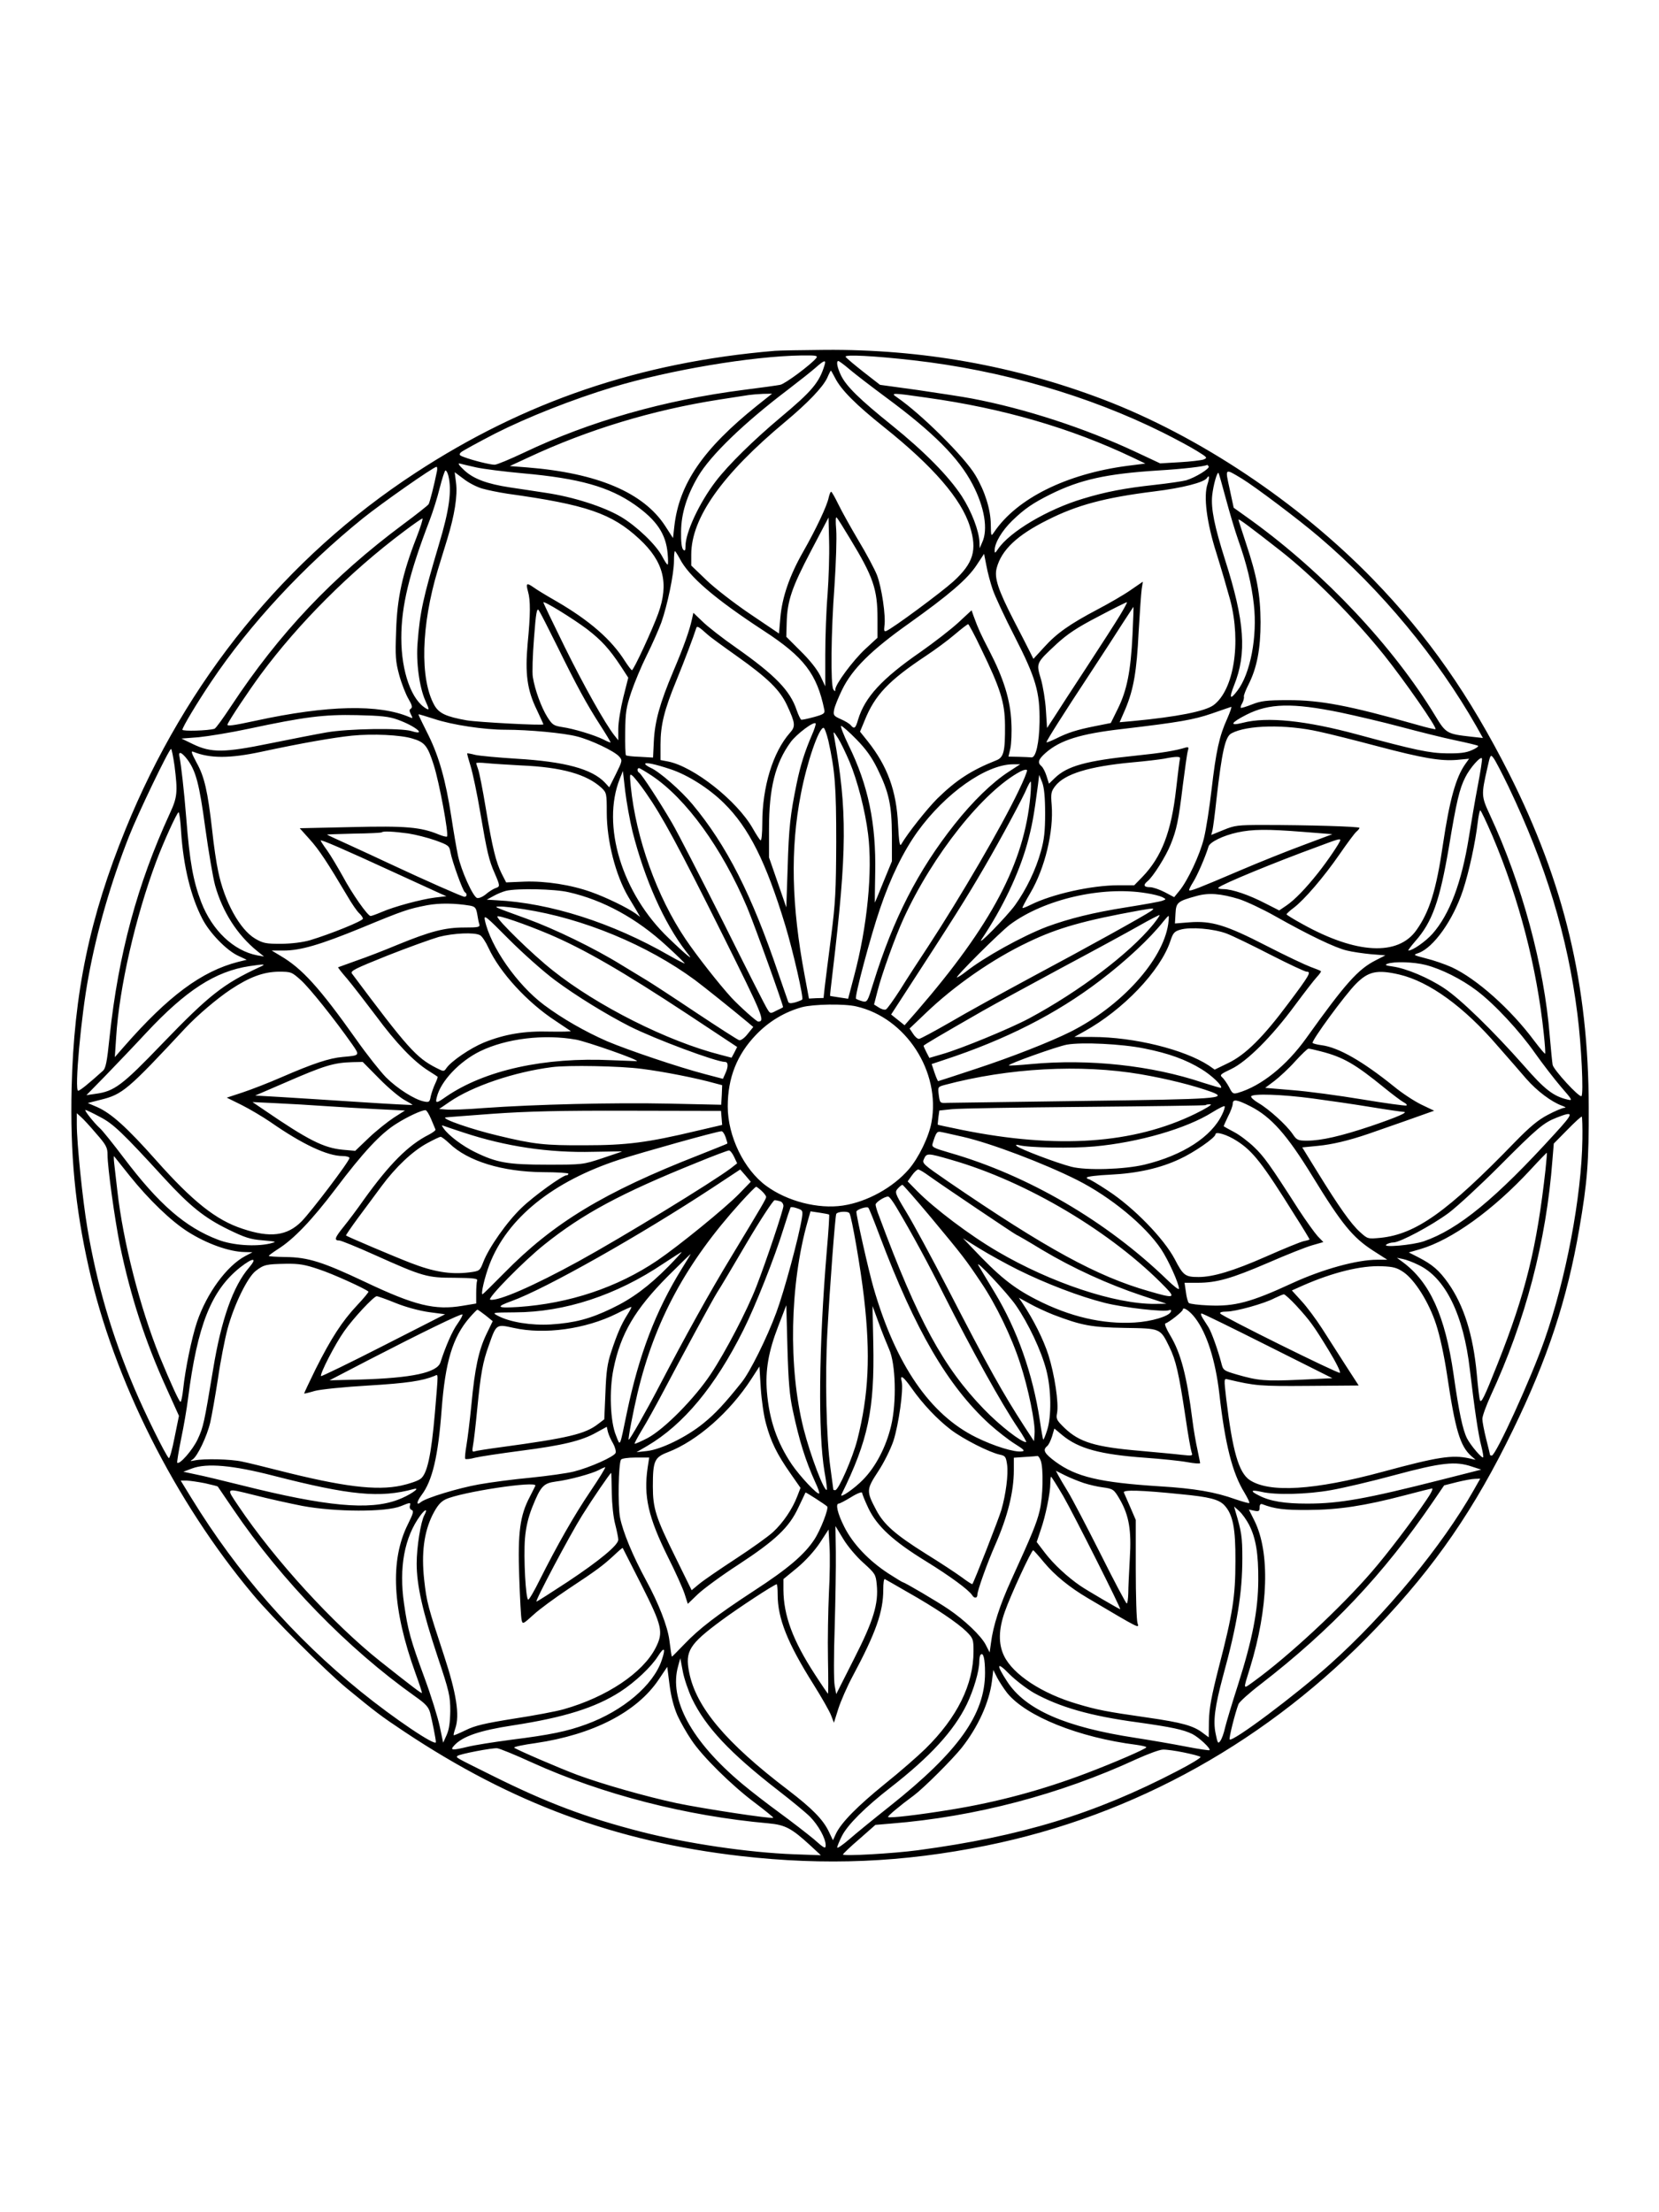 <?xml version="1.0" standalone="no"?>
<!DOCTYPE svg PUBLIC "-//W3C//DTD SVG 20010904//EN"
 "http://www.w3.org/TR/2001/REC-SVG-20010904/DTD/svg10.dtd">
<svg version="1.0" xmlns="http://www.w3.org/2000/svg"
 width="864pt" height="1152pt" viewBox="0 0 864 1152"
 preserveAspectRatio="xMidYMid meet">

<g transform="translate(0,1152) scale(0.1,-0.1)"
fill="#000000" stroke="none">
<path d="M4035 9693 c-701 -59 -1304 -264 -1872 -636 -675 -441 -1194 -1080
-1509 -1855 -187 -459 -269 -852 -281 -1347 -8 -343 18 -619 89 -935 131 -585
449 -1219 857 -1705 100 -120 374 -393 486 -486 156 -128 177 -144 300 -226
560 -373 1101 -573 1750 -648 445 -51 846 -34 1281 54 775 157 1476 549 2037
1139 301 315 508 616 707 1027 180 370 281 676 345 1047 42 243 50 349 49 633
-1 637 -128 1167 -414 1735 -208 411 -423 718 -710 1014 -391 402 -907 746
-1405 936 -462 176 -947 262 -1449 258 -122 -1 -239 -3 -261 -5z m215 -39
c-30 -35 -161 -133 -187 -138 -15 -3 -100 -15 -188 -26 -414 -53 -804 -164
-1144 -326 -74 -35 -143 -64 -155 -64 -24 0 -116 23 -160 40 -25 9 -27 13 -15
25 8 7 88 51 179 98 168 85 401 177 612 241 295 89 723 161 982 165 79 1 87
-1 76 -15z m505 -10 c460 -52 914 -184 1300 -376 66 -33 146 -76 178 -96 55
-34 57 -36 35 -45 -12 -4 -69 -11 -124 -14 l-102 -6 -128 60 c-263 123 -574
225 -854 278 -47 9 -173 28 -281 44 l-196 27 -86 67 c-47 37 -89 72 -93 79 -8
13 148 5 351 -18z m-461 -26 c-27 -89 -64 -134 -228 -271 -143 -120 -273 -248
-338 -333 -86 -112 -158 -267 -158 -338 0 -23 -3 -27 -12 -18 -8 8 -12 42 -11
95 1 93 30 186 88 285 65 111 239 279 470 454 55 42 118 92 140 111 47 42 59
46 49 15z m130 -21 c28 -24 114 -90 191 -147 245 -181 378 -314 450 -452 62
-118 82 -235 50 -303 l-13 -30 -1 31 c-2 59 -41 161 -92 240 -69 105 -193 231
-365 370 -168 135 -237 203 -264 259 -20 41 -26 75 -14 75 4 0 30 -19 58 -43z
m-75 -45 c32 -63 108 -139 257 -258 254 -203 401 -373 445 -515 39 -124 19
-191 -86 -287 -63 -57 -318 -246 -350 -258 -10 -4 -12 2 -9 26 8 51 -14 201
-39 266 -13 32 -56 113 -96 179 -39 66 -86 150 -104 187 -18 37 -35 67 -38 67
-4 1 -9 -13 -13 -29 -8 -43 -67 -167 -133 -283 -71 -124 -110 -238 -119 -344
l-7 -82 -151 102 c-83 56 -186 136 -228 177 l-78 75 0 57 c0 191 161 418 490
692 116 97 195 179 218 228 9 21 18 38 19 38 2 0 11 -17 22 -38z m-406 -144
c-282 -226 -406 -408 -431 -628 l-7 -62 -40 62 c-113 175 -354 277 -720 306
l-90 7 95 44 c312 146 649 248 995 302 72 11 141 22 155 24 14 2 47 5 73 6
l48 1 -78 -62z m884 41 c395 -55 750 -158 1071 -311 l67 -32 -95 -12 c-317
-42 -574 -170 -692 -344 -17 -25 -17 -24 -18 40 -1 77 -30 171 -80 255 -56 95
-283 320 -410 407 -34 23 -23 23 157 -3z m-2347 -363 c36 -8 146 -22 245 -31
292 -26 448 -70 582 -164 113 -80 161 -151 170 -253 3 -32 3 -58 0 -58 -4 0
-16 19 -28 42 -31 60 -132 157 -214 206 -91 54 -251 105 -395 126 -63 10 -146
22 -185 28 -118 18 -188 44 -236 88 -29 27 -37 39 -24 36 11 -3 49 -12 85 -20z
m3815 5 c6 -11 -68 -57 -117 -72 -18 -5 -92 -16 -165 -24 -155 -17 -255 -36
-373 -72 -184 -55 -382 -172 -443 -263 -15 -22 -17 -22 -17 -5 1 39 38 101 91
153 66 64 110 93 200 138 155 77 293 107 560 124 133 8 242 21 256 29 1 1 4
-3 8 -8z m-4019 -23 c-15 -75 -38 -165 -44 -174 -4 -6 -63 -53 -132 -104 -369
-275 -645 -566 -897 -948 -41 -62 -79 -115 -86 -117 -32 -10 -167 -14 -167 -5
0 13 76 140 150 250 202 301 483 603 790 851 97 78 365 266 383 268 4 1 5 -9
3 -21z m59 -25 c19 -76 5 -179 -49 -358 -82 -276 -99 -353 -111 -510 -9 -102
9 -234 40 -303 20 -44 21 -51 7 -43 -78 42 -132 192 -132 369 0 167 41 335
148 614 16 42 40 117 52 167 13 50 26 91 30 91 5 0 11 -12 15 -27z m4132 -15
c69 -42 299 -215 404 -305 322 -274 614 -627 819 -987 l33 -59 -64 7 c-123 14
-129 17 -184 108 -219 361 -575 740 -955 1016 l-95 68 -21 98 c-24 110 -27
108 63 54z m-3956 -52 c27 -8 86 -20 132 -27 410 -57 543 -102 687 -236 126
-117 155 -230 98 -388 -30 -83 -128 -295 -137 -295 -3 0 -19 21 -36 47 -71
113 -185 212 -359 313 -49 28 -102 60 -118 72 -36 25 -40 21 -28 -23 13 -45
13 -117 -2 -270 -14 -156 -3 -242 48 -346 18 -39 34 -73 34 -75 0 -7 -340 11
-400 21 -106 19 -144 36 -168 79 -76 136 -69 415 18 704 12 40 35 114 50 163
37 121 54 225 45 291 l-7 55 47 -35 c25 -20 68 -42 96 -50z m3873 -52 c19 -71
48 -169 65 -217 44 -124 69 -228 81 -335 19 -166 -18 -361 -86 -449 -38 -50
-44 -40 -17 28 67 167 56 332 -47 654 -55 174 -74 266 -67 335 6 55 26 125 33
117 2 -2 19 -62 38 -133z m-95 76 c-22 -63 -5 -200 46 -360 25 -80 57 -190 72
-245 58 -222 19 -468 -87 -547 -44 -32 -189 -61 -422 -83 l-67 -6 30 69 c43
103 59 196 69 402 6 102 13 202 16 223 l6 38 -64 -44 c-34 -24 -112 -69 -171
-100 -146 -77 -214 -125 -279 -197 l-56 -61 -19 38 c-10 21 -47 92 -81 158
-85 165 -105 227 -91 278 25 93 106 170 262 248 155 79 302 118 559 150 147
18 259 47 274 70 12 20 14 2 3 -31z m-1862 -285 c121 -199 143 -263 143 -417
l0 -99 -65 -60 c-64 -60 -155 -183 -155 -210 0 -11 -2 -11 -10 1 -15 23 -12
299 6 540 8 119 12 249 9 290 -4 46 -3 71 2 65 6 -5 37 -55 70 -110z m-2259 3
c-72 -185 -100 -313 -105 -483 -5 -133 -3 -159 16 -230 12 -44 34 -100 48
-124 19 -32 22 -45 13 -51 -9 -6 -9 -12 0 -30 11 -21 10 -22 -6 -15 -159 69
-429 63 -802 -18 -120 -26 -152 -30 -147 -19 8 22 112 177 173 260 196 265
464 534 746 745 49 37 92 67 96 67 4 0 -10 -46 -32 -102z m2142 -293 c-7 -82
-12 -224 -12 -314 l0 -165 -26 55 c-17 34 -55 82 -102 128 l-75 75 2 73 c3
115 27 184 126 373 l92 175 3 -125 c2 -69 -2 -192 -8 -275z m2360 226 c168
-132 378 -343 538 -542 104 -130 277 -378 268 -386 -2 -2 -46 8 -97 23 -357
101 -502 128 -669 128 -114 0 -143 -4 -189 -22 -30 -12 -57 -20 -59 -18 -2 3
1 14 8 25 6 12 10 27 8 34 -1 6 10 35 24 62 44 87 63 186 63 325 -1 145 -19
240 -76 411 -21 64 -39 119 -39 123 0 7 59 -37 220 -163z m-3131 -38 c48 -95
182 -210 439 -378 209 -136 277 -225 315 -411 4 -19 -3 -24 -54 -38 -33 -9
-62 -15 -66 -14 -4 2 -15 24 -24 50 -34 102 -112 182 -315 325 -72 50 -151
112 -176 137 l-47 45 -7 -32 c-13 -60 -42 -142 -98 -274 -70 -166 -96 -260
-101 -365 l-4 -83 -68 4 c-38 1 -70 5 -73 8 -3 2 -5 57 -4 121 1 103 5 128 32
209 17 50 53 136 80 190 27 54 61 131 76 171 32 91 66 254 66 321 0 28 2 51 5
51 2 0 13 -17 24 -37z m1631 -163 c12 -35 63 -145 114 -244 111 -217 132 -290
130 -446 -2 -108 -19 -186 -42 -184 -6 1 -36 2 -66 3 l-54 1 10 43 c5 23 8 85
5 137 -5 114 -40 227 -114 370 -46 89 -57 112 -83 183 l-10 29 -69 -64 c-38
-35 -127 -104 -197 -153 -201 -139 -290 -236 -325 -352 -13 -46 -20 -51 -38
-30 -6 8 -29 22 -52 32 -38 17 -40 21 -35 49 3 17 22 64 42 105 53 108 151
205 347 344 209 149 305 231 353 304 l39 59 12 -61 c6 -34 21 -90 33 -125z
m-2113 -206 c75 -58 116 -102 178 -196 l37 -57 -26 -103 c-14 -57 -26 -130
-26 -163 l0 -60 -20 25 c-49 62 -161 262 -261 465 -60 122 -109 224 -109 228
0 11 152 -83 227 -139z m2777 74 c-21 -35 -98 -155 -172 -268 -74 -113 -151
-231 -171 -263 l-38 -58 -6 93 c-3 51 -15 124 -26 162 -25 84 -26 82 81 182
58 53 107 86 219 144 79 42 146 75 148 74 2 -2 -14 -31 -35 -66z m-2932 -163
c101 -206 154 -303 225 -413 29 -45 53 -85 53 -88 0 -2 -17 4 -37 15 -49 24
-154 56 -216 65 -44 7 -51 12 -77 53 -30 48 -64 139 -75 207 -4 22 -1 113 6
202 10 134 15 160 25 146 7 -10 50 -94 96 -187z m2996 58 c-9 -187 -29 -288
-76 -383 l-37 -75 -80 -16 c-96 -19 -144 -34 -207 -66 -27 -13 -48 -21 -48
-18 0 8 91 152 225 355 67 102 145 222 174 268 29 45 54 82 54 82 1 0 -1 -66
-5 -147z m-789 -70 c101 -208 124 -280 125 -398 1 -138 -6 -170 -47 -185 -128
-51 -207 -102 -306 -199 -53 -53 -154 -180 -187 -237 -8 -14 -12 8 -17 101 -8
177 -55 305 -158 435 l-40 50 24 58 c53 132 124 207 318 336 47 31 115 81 150
111 35 30 67 54 71 55 3 0 34 -57 67 -127z m-1421 70 c7 -7 75 -57 150 -110
162 -115 225 -177 262 -258 42 -91 44 -108 14 -141 -89 -101 -144 -282 -144
-470 0 -54 -4 -93 -9 -90 -5 3 -23 31 -40 61 -82 145 -310 325 -444 350 l-37
7 0 81 c0 101 19 179 82 332 43 105 91 232 104 274 4 14 13 8 62 -36z m3292
-403 c80 -17 222 -50 315 -75 94 -25 221 -57 284 -70 62 -13 116 -26 119 -29
3 -3 -12 -14 -34 -23 -29 -13 -63 -17 -129 -16 -89 1 -162 16 -465 98 -269 73
-472 94 -598 61 -72 -18 -63 0 19 42 118 60 239 63 489 12z m-589 -33 c-41
-90 -58 -169 -81 -367 -11 -96 -29 -211 -40 -255 -21 -87 -85 -222 -128 -274
l-27 -33 -49 26 c-27 14 -62 26 -77 26 -32 0 -37 11 -13 31 29 23 96 130 120
190 32 78 42 127 64 309 11 85 22 166 26 179 6 20 4 22 -12 18 -52 -16 -123
-28 -259 -42 -257 -26 -357 -54 -421 -116 l-31 -30 -13 41 c-7 22 -19 45 -27
51 -21 18 -15 35 22 68 76 67 182 100 401 125 297 35 370 48 464 80 52 18 98
34 102 35 4 0 -6 -27 -21 -62z m-4319 -5 c92 -33 154 -85 71 -59 -56 17 -329
13 -443 -7 -52 -9 -184 -35 -293 -57 -239 -49 -307 -50 -402 -4 l-60 29 90 7
c50 5 167 24 260 44 291 62 392 75 565 71 125 -3 166 -7 212 -24z m190 4 c93
-31 260 -56 369 -56 123 0 305 -17 374 -35 72 -18 194 -76 219 -104 18 -20 18
-22 -16 -91 l-35 -70 -22 24 c-68 72 -209 110 -461 125 -96 6 -193 15 -215 20
-22 6 -41 9 -42 8 -1 -2 7 -32 18 -67 11 -36 34 -144 50 -240 36 -210 45 -249
76 -319 28 -65 28 -68 3 -76 -11 -4 -34 -18 -50 -32 -17 -14 -37 -22 -46 -19
-22 9 -82 142 -99 221 -8 39 -24 131 -35 205 -29 186 -63 308 -118 420 -58
117 -55 110 -49 110 2 0 38 -11 79 -24z m1967 -82 c-37 -86 -60 -157 -80 -254
-33 -161 -41 -228 -47 -440 l-7 -205 -45 130 -45 130 0 150 c0 210 32 340 113
451 31 42 124 112 130 96 1 -5 -7 -31 -19 -58z m231 -24 c50 -51 80 -93 109
-152 61 -124 75 -190 76 -348 l0 -135 -44 -107 c-24 -60 -44 -108 -45 -108 0
0 0 70 2 156 5 255 -36 454 -138 662 -27 56 -45 102 -39 102 5 0 41 -31 79
-70z m2410 40 c52 -11 187 -45 300 -75 242 -64 333 -79 418 -72 l63 6 -20 -28
c-49 -69 -82 -188 -116 -417 -35 -239 -70 -351 -138 -447 -96 -137 -314 -125
-594 31 -46 25 -83 48 -83 51 1 3 17 19 38 34 55 42 155 158 238 278 40 58 80
112 89 119 8 7 15 15 15 19 0 7 -269 15 -500 15 -134 0 -150 -2 -208 -26 l-64
-26 6 22 c3 12 13 85 21 162 29 253 46 328 78 345 81 44 283 48 457 9z m-2556
-47 c35 -158 41 -239 41 -528 -1 -253 -4 -316 -27 -495 -15 -113 -29 -230 -33
-261 l-6 -56 -38 -1 -38 -2 -22 118 c-69 365 -76 662 -20 948 31 162 93 344
118 344 5 0 16 -30 25 -67z m110 -109 c42 -100 82 -256 97 -378 24 -192 -4
-481 -73 -739 l-31 -118 -46 7 c-25 4 -47 7 -48 8 -1 0 5 55 13 121 76 638 77
845 8 1230 -5 29 -4 29 21 -10 14 -22 40 -77 59 -121z m-2276 120 c64 -19 79
-37 111 -138 29 -91 79 -361 69 -372 -3 -3 -22 2 -42 10 -94 39 -172 46 -454
39 l-271 -6 52 -58 c49 -54 94 -123 196 -295 23 -40 51 -80 61 -89 11 -10 20
-23 20 -29 0 -12 -169 -80 -275 -112 -38 -11 -94 -18 -150 -19 -80 0 -95 3
-136 27 -80 47 -161 194 -193 352 -9 40 -23 135 -31 212 -23 202 -40 279 -81
352 -27 51 -31 63 -17 57 87 -35 189 -35 353 0 214 46 376 74 472 84 109 11
255 4 316 -15z m-1239 -142 c17 -137 15 -163 -25 -249 -169 -368 -267 -731
-313 -1160 -14 -135 -20 -166 -36 -180 -72 -65 -119 -103 -128 -103 -20 0 15
389 54 595 44 240 117 491 211 730 45 115 208 455 219 455 3 0 11 -40 18 -88z
m66 34 c45 -60 63 -127 94 -357 17 -123 40 -258 51 -299 39 -139 116 -259 220
-343 l35 -28 -35 6 c-124 24 -235 130 -292 277 -42 111 -60 208 -78 438 -11
140 -27 278 -35 318 -8 32 10 27 40 -12z m6881 -142 c195 -408 308 -780 359
-1184 21 -163 33 -420 21 -428 -13 -7 -145 137 -150 163 -2 11 -9 79 -15 150
-29 365 -145 793 -311 1150 -46 99 -46 105 -14 246 15 68 17 72 31 53 9 -10
44 -78 79 -150z m-1711 144 c-2 -7 -11 -78 -20 -158 -25 -222 -75 -352 -176
-457 l-42 -43 -82 0 c-141 0 -346 -46 -458 -102 -22 -11 -40 -18 -42 -16 -2 2
17 37 41 78 76 129 122 320 111 458 -5 60 -3 70 18 98 49 64 176 103 402 124
68 6 142 15 165 19 65 13 88 13 83 -1z m1551 -141 c-14 -72 -34 -192 -46 -266
-38 -237 -100 -402 -190 -504 -36 -40 -103 -87 -125 -87 -4 0 12 21 35 48 89
100 128 210 176 492 39 236 55 303 85 362 24 49 82 114 87 98 2 -5 -8 -70 -22
-143z m-4981 107 c211 -9 341 -46 418 -117 26 -25 27 -30 27 -129 0 -146 46
-326 112 -438 12 -19 30 -51 42 -70 l20 -35 -24 18 c-44 31 -153 84 -229 111
-105 38 -239 59 -350 55 l-95 -4 -23 45 c-30 60 -48 132 -83 341 -16 97 -34
188 -40 203 -5 15 -10 30 -10 32 0 3 24 3 53 0 28 -3 111 -8 182 -12z m778
-20 c90 -30 200 -100 277 -176 130 -128 219 -305 320 -638 41 -136 96 -377 88
-385 -3 -3 -20 -10 -37 -15 -23 -6 -33 -5 -36 3 -3 7 -25 73 -51 147 -140 414
-270 668 -448 882 -60 72 -172 170 -218 190 -15 7 -28 16 -28 20 0 10 52 -1
133 -28z m1760 -13 c-85 -55 -188 -155 -282 -274 -190 -240 -319 -492 -422
-824 -31 -100 -32 -103 -58 -97 -14 4 -29 10 -33 13 -9 8 77 329 124 466 56
166 123 302 197 405 144 199 355 348 495 350 l39 0 -60 -39z m-1859 -20 c179
-119 366 -377 497 -686 41 -98 191 -516 187 -520 -2 -2 -17 -10 -35 -18 -30
-16 -32 -16 -46 7 -9 12 -112 216 -230 453 -119 236 -239 470 -268 519 -63
108 -157 252 -170 260 -11 6 -12 24 -1 24 4 0 34 -18 66 -39z m1911 -79 c-90
-189 -303 -553 -469 -807 -47 -71 -114 -174 -148 -229 -35 -54 -68 -101 -75
-103 -7 -3 -24 2 -37 11 l-24 15 18 70 c22 88 93 284 135 376 152 333 417 666
610 768 18 9 31 11 34 6 1 -6 -18 -54 -44 -107z m-2011 -212 c63 -248 164
-476 279 -625 27 -34 28 -37 7 -20 -14 11 -58 51 -98 90 -243 232 -351 587
-254 830 l16 40 12 -105 c7 -58 24 -152 38 -210z m70 201 c84 -120 168 -275
400 -740 209 -420 222 -450 185 -451 -9 0 -97 79 -140 125 -63 69 -179 216
-239 305 -149 221 -258 525 -285 795 -6 63 -6 68 9 55 9 -7 41 -47 70 -89z
m2079 -106 c0 -93 -5 -138 -22 -198 -26 -95 -76 -199 -135 -281 -43 -59 -206
-226 -173 -176 108 161 192 338 236 494 25 91 35 142 57 311 l6 50 16 -40 c10
-27 15 -78 15 -160z m-77 88 c-32 -347 -201 -668 -592 -1120 l-63 -72 -35 28
-35 28 48 74 c282 434 342 529 438 694 84 144 204 367 222 413 8 17 16 32 19
32 2 0 2 -35 -2 -77z m2407 -207 c139 -328 231 -685 267 -1030 6 -55 9 -101 7
-103 -2 -2 -27 28 -56 66 -124 167 -301 324 -430 384 -36 16 -96 37 -134 46
-68 18 -69 18 -40 28 79 28 181 172 232 327 32 97 65 251 77 354 4 34 10 62
13 62 4 0 32 -60 64 -134z m-6830 25 c12 -183 51 -341 111 -456 38 -74 126
-164 186 -192 l45 -21 -45 -11 c-190 -49 -363 -177 -594 -441 l-48 -55 7 105
c16 256 100 624 209 915 37 99 108 255 116 255 4 0 10 -44 13 -99z m5844 -3
l152 -12 -152 -57 c-84 -31 -231 -90 -327 -131 -220 -94 -261 -110 -267 -104
-2 2 7 21 21 43 21 33 63 129 80 185 7 23 76 57 150 73 78 17 155 18 343 3z
m-4662 -8 c39 -6 102 -22 142 -36 69 -25 73 -28 79 -62 9 -49 64 -201 75 -208
13 -8 11 -24 -2 -24 -11 0 -203 85 -389 172 -47 22 -139 65 -205 95 -66 30
-121 55 -122 57 -1 1 62 3 140 5 78 1 144 4 146 7 7 7 61 4 136 -6z m-70 -204
c116 -53 223 -102 240 -110 l30 -13 -60 -7 c-71 -9 -213 -47 -279 -76 -26 -11
-51 -20 -56 -20 -15 0 -97 117 -145 207 -27 48 -63 109 -81 134 -19 26 -34 49
-34 52 0 7 120 -45 385 -167z m4925 169 c0 -11 -68 -111 -115 -170 -65 -82
-122 -141 -166 -171 l-37 -25 -69 35 c-88 46 -177 76 -222 76 -20 0 -31 4 -25
8 20 19 295 132 514 212 109 41 120 44 120 35z m-4019 -271 c181 -41 356 -137
510 -279 54 -49 96 -91 95 -92 -1 -2 -38 17 -82 42 -296 170 -619 273 -899
287 l-50 3 35 19 c19 11 49 23 65 27 57 14 254 10 326 -7z m3008 -5 c35 -5 73
-15 85 -21 20 -11 20 -11 1 -18 -11 -5 -96 -20 -190 -35 -171 -27 -296 -58
-413 -101 -128 -49 -325 -158 -423 -235 -20 -16 -41 -29 -45 -29 -13 0 225
237 277 276 177 131 478 201 708 163z m484 -31 c37 -12 123 -52 190 -90 170
-96 313 -165 372 -178 28 -7 84 -15 125 -19 l75 -6 -49 -25 c-93 -47 -157
-118 -363 -406 -103 -144 -235 -250 -356 -285 -25 -7 -29 -4 -46 30 -11 20
-27 43 -36 51 -14 12 -8 17 47 43 82 39 213 170 332 332 49 66 100 132 114
147 14 15 24 29 21 31 -2 2 -26 12 -54 22 -27 10 -131 59 -230 110 -210 108
-285 131 -401 122 l-75 -6 3 52 c3 58 11 64 109 91 64 18 126 13 222 -16z
m-4006 -34 c27 -5 32 -11 38 -42 3 -21 8 -45 11 -54 5 -16 -3 -18 -78 -18
-101 0 -177 -20 -348 -90 -69 -29 -165 -66 -215 -83 -49 -18 -92 -33 -94 -34
-2 -1 19 -28 47 -60 27 -32 94 -119 150 -193 104 -141 196 -237 272 -285 25
-16 47 -30 49 -32 2 -1 -4 -18 -13 -37 -9 -19 -19 -49 -23 -66 -5 -29 -9 -31
-34 -26 -49 9 -141 68 -199 126 -30 31 -100 119 -154 196 -193 272 -283 371
-396 437 l-45 27 61 0 c89 0 191 30 406 118 222 92 245 99 342 118 65 12 144
11 223 -2z m283 -19 c306 -47 642 -186 890 -369 47 -35 193 -152 277 -222 l26
-22 -29 -36 c-16 -21 -36 -35 -44 -33 -8 2 -109 67 -225 144 -115 77 -230 152
-255 167 -25 15 -85 52 -135 82 -139 86 -347 187 -490 239 -182 66 -176 64
-140 64 17 1 73 -6 125 -14z m3265 -9 c-36 -25 -335 -191 -620 -343 -154 -83
-347 -189 -428 -237 -82 -47 -154 -86 -161 -86 -8 0 -22 12 -31 27 l-18 27 84
80 c149 143 348 282 534 370 153 74 293 113 580 165 75 13 82 13 60 -3z
m-3105 -360 c110 -82 270 -180 390 -241 131 -66 450 -185 496 -185 17 0 18
-25 1 -61 l-12 -27 -95 25 c-134 35 -398 124 -509 171 -116 51 -233 118 -328
189 -141 106 -279 304 -308 442 -6 30 6 20 126 -101 74 -74 181 -169 239 -212z
m-30 239 c181 -77 382 -193 722 -417 l257 -170 -14 -28 -15 -28 -57 15 c-276
70 -643 255 -875 440 -104 82 -288 262 -288 280 0 11 147 -40 270 -92z m3144
49 c-123 -150 -382 -346 -644 -487 -97 -52 -356 -159 -455 -187 l-65 -19 -15
29 c-8 16 -15 31 -15 34 0 4 78 50 310 183 58 33 240 132 405 221 165 88 347
187 405 220 58 33 107 58 109 57 2 -2 -14 -25 -35 -51z m80 4 c-28 -189 -246
-429 -509 -561 -104 -52 -307 -132 -493 -193 -106 -35 -194 -64 -196 -64 -2 0
-11 20 -19 44 l-15 45 66 22 c319 105 583 239 810 412 135 102 263 222 332
310 12 15 23 27 26 27 2 0 1 -19 -2 -42z m303 -49 c32 -12 135 -62 230 -111
94 -48 179 -88 188 -88 25 0 16 -17 -96 -166 -131 -176 -223 -267 -313 -310
l-70 -34 -30 21 c-128 84 -391 149 -607 149 l-94 0 50 28 c205 113 398 316
450 471 14 43 21 51 53 60 53 15 171 5 239 -20z m-3887 -9 c10 -5 30 -35 44
-66 59 -128 202 -284 349 -380 39 -26 75 -50 79 -53 4 -3 -45 -4 -108 -3 -132
4 -235 -13 -344 -57 -70 -29 -169 -96 -195 -133 -13 -19 -14 -19 -53 1 -104
53 -149 103 -439 491 -10 14 16 26 185 94 109 43 229 86 267 97 77 20 186 25
215 9z m4925 -155 c82 -21 187 -74 265 -133 93 -70 224 -211 305 -327 39 -55
99 -133 134 -174 60 -69 63 -74 35 -67 -74 17 -120 53 -228 177 -160 181 -330
347 -415 403 -83 55 -197 103 -268 113 -36 5 -43 8 -28 14 34 13 138 10 200
-6z m-6075 -12 c-187 -87 -261 -145 -504 -397 -210 -219 -251 -249 -348 -262
l-48 -7 98 100 c53 55 149 155 212 223 208 223 361 322 540 349 81 12 89 11
50 -6z m218 -68 c46 -42 174 -202 266 -333 41 -59 41 -58 -49 -66 -70 -6 -154
-34 -320 -106 -66 -29 -157 -64 -202 -79 l-82 -27 77 -38 c42 -21 111 -62 152
-90 165 -115 295 -176 375 -176 19 0 35 -5 35 -10 0 -17 -199 -279 -250 -331
-75 -75 -163 -86 -306 -38 -139 45 -261 143 -452 358 -151 170 -232 243 -306
276 l-49 21 67 17 c114 28 141 51 442 374 61 65 163 152 235 200 98 65 171 92
250 93 65 0 68 -1 117 -45z m5720 30 c156 -37 337 -168 512 -372 52 -59 119
-136 149 -171 56 -64 131 -120 186 -140 19 -7 23 -11 11 -11 -10 -1 -49 -17
-86 -37 -50 -26 -94 -63 -171 -142 -352 -363 -515 -479 -700 -498 -66 -6 -66
-6 -106 30 -47 42 -111 133 -222 313 l-79 128 81 8 c74 7 159 27 262 62 22 8
108 38 192 67 l152 54 -67 32 c-37 18 -101 60 -142 94 -164 132 -288 203 -376
215 -25 3 -46 9 -48 12 -7 11 170 252 225 307 65 66 111 76 227 49z m-2828
-166 c258 -59 440 -340 391 -604 -13 -74 -67 -185 -118 -244 -82 -95 -217
-170 -344 -189 -128 -19 -289 22 -399 103 -116 85 -200 259 -200 413 0 149 48
270 147 373 67 70 149 119 239 144 59 16 222 19 284 4z m-1459 -173 c57 -11
327 -105 316 -112 -1 0 -60 2 -132 5 -349 17 -661 -52 -862 -190 -51 -36 -57
-36 -48 -2 20 83 119 187 226 239 136 66 332 90 500 60z m2959 -46 c126 -25
217 -58 298 -108 54 -33 110 -87 101 -97 -2 -1 -44 11 -94 27 -267 90 -594
125 -894 97 -62 -6 -115 -9 -117 -7 -6 7 252 99 302 108 77 14 287 4 404 -20z
m919 -15 c117 -30 179 -66 331 -190 42 -34 87 -68 100 -75 14 -7 20 -15 14
-17 -7 -2 -110 12 -230 32 -121 20 -283 42 -362 48 l-143 12 48 36 c26 20 75
65 108 102 33 36 64 66 69 66 4 1 34 -6 65 -14z m-4902 -144 c48 -49 108 -98
131 -110 24 -13 42 -24 40 -25 -1 -1 -124 5 -273 15 -148 10 -332 21 -408 26
l-138 8 153 66 c209 91 255 105 355 108 l52 1 88 -89z m1365 53 c112 -14 285
-48 381 -75 l38 -10 -2 -51 -3 -51 -275 6 c-287 6 -695 -4 -961 -23 -85 -7
-173 -10 -194 -8 l-39 3 54 37 c119 82 338 156 534 181 81 11 355 6 467 -9z
m2598 -28 c139 -24 275 -58 369 -92 90 -34 33 -38 -664 -47 -368 -5 -688 -10
-710 -10 -40 -2 -40 -2 -46 41 -5 42 -5 42 30 52 334 89 708 109 1021 56z
m895 -126 c83 -11 220 -31 305 -45 85 -14 162 -25 170 -25 27 -1 -32 -27 -170
-74 -155 -52 -259 -76 -333 -76 -48 0 -54 3 -76 36 -32 46 -122 128 -177 160
-24 14 -41 30 -38 35 9 15 161 10 319 -11z m-323 -41 c108 -55 190 -147 323
-364 153 -250 210 -319 315 -387 l75 -48 -52 0 c-106 0 -284 -49 -443 -122
-216 -100 -300 -122 -435 -116 -52 2 -99 8 -104 13 -5 6 -12 31 -15 58 l-7 47
68 0 c100 0 176 22 367 104 94 41 197 82 229 91 l59 17 -30 31 c-16 18 -60 79
-98 137 -151 236 -181 277 -232 326 -29 28 -76 64 -105 79 -29 15 -53 29 -54
30 -1 0 9 23 22 50 14 26 25 57 25 67 0 26 21 23 92 -13z m-4817 1 c72 -5 194
-12 272 -16 l142 -7 -58 -37 c-32 -21 -91 -68 -130 -105 l-71 -68 -67 6 c-98
10 -177 49 -412 210 l-56 38 125 -6 c69 -3 184 -10 255 -15z m4530 -40 c-322
-157 -719 -184 -1215 -84 -68 14 -125 26 -126 27 -1 1 1 18 3 38 l5 36 66 7
c37 4 348 9 692 12 343 3 626 7 629 9 2 3 14 5 25 4 12 0 -24 -22 -79 -49z
m140 -3 c-55 -117 -206 -214 -405 -262 -105 -25 -302 -31 -380 -11 -75 19
-270 93 -285 108 -7 7 -3 8 10 5 49 -14 279 -18 395 -7 230 21 479 93 614 178
34 21 62 35 64 31 2 -5 -4 -24 -13 -42z m-5845 -13 c70 -36 118 -82 335 -319
133 -145 210 -207 333 -267 86 -42 115 -52 180 -57 75 -7 76 -7 37 -17 -76
-17 -194 -9 -269 20 -171 65 -308 184 -491 426 -56 74 -112 144 -125 155 -29
26 -84 95 -75 95 4 0 38 -16 75 -36z m1725 -11 c11 -26 21 -51 23 -55 2 -4
-14 -16 -35 -27 -107 -54 -205 -153 -338 -338 -32 -46 -80 -110 -106 -142 -47
-58 -50 -71 -21 -71 8 0 90 -33 181 -74 254 -114 275 -120 419 -120 97 -1 121
-4 117 -14 -3 -8 -5 -38 -5 -67 l0 -53 -72 -12 c-143 -24 -247 1 -508 125
-220 104 -297 128 -412 129 -49 1 -88 3 -88 6 0 3 21 18 47 35 83 52 178 152
300 313 144 191 235 289 317 340 58 37 130 70 151 71 6 1 19 -20 30 -46z
m1513 6 l3 -37 -133 -31 c-256 -61 -364 -75 -583 -75 -207 -1 -264 5 -450 50
-136 32 -298 88 -275 95 3 1 113 9 245 19 184 13 351 17 715 16 l475 -1 3 -36z
m-3257 -82 c52 -59 59 -73 59 -110 0 -67 38 -340 65 -473 55 -264 130 -497
242 -743 l65 -144 -23 -113 c-12 -63 -26 -111 -30 -107 -19 20 -124 233 -179
363 -117 275 -196 544 -245 835 -25 147 -55 442 -55 540 l0 58 21 -19 c12 -10
48 -49 80 -87z m7598 1 c-309 -340 -504 -500 -684 -562 -59 -20 -219 -34 -195
-17 8 6 25 11 37 11 34 0 199 88 288 154 44 33 161 141 260 240 201 202 233
229 302 256 92 36 91 26 -8 -82z m142 -30 c-4 -298 -86 -731 -198 -1048 -70
-200 -253 -600 -274 -600 -5 0 -9 2 -9 4 0 2 -9 39 -20 82 -11 44 -20 91 -20
105 0 15 20 69 43 120 181 390 290 804 322 1229 l7 85 71 72 c39 40 73 71 75
68 2 -2 4 -55 3 -117z m-5826 34 c218 -72 442 -106 674 -100 83 1 151 3 151 2
0 -1 -46 -16 -102 -35 -102 -34 -105 -34 -288 -34 -205 0 -263 10 -377 66 -64
31 -137 86 -162 122 -12 17 -12 19 0 14 8 -3 55 -19 104 -35z m1364 -24 c6
-17 10 -32 9 -33 -2 -2 -68 -28 -148 -60 -494 -193 -758 -353 -1014 -614 -60
-61 -111 -111 -113 -111 -10 0 11 89 36 155 93 242 330 433 676 546 121 39
506 147 532 148 6 1 16 -13 22 -31z m1236 2 c145 -33 422 -138 595 -225 174
-88 353 -235 437 -360 38 -57 93 -179 93 -206 0 -8 -28 14 -62 47 -314 304
-725 544 -1132 661 -86 25 -95 30 -89 48 18 59 23 65 45 60 13 -2 63 -14 113
-25z m1426 -21 c84 -53 135 -119 302 -387 43 -67 77 -124 77 -126 0 -2 -13 -6
-29 -9 -16 -3 -106 -40 -201 -82 -166 -73 -272 -105 -348 -105 -70 0 -80 8
-124 93 -57 108 -214 269 -347 356 -51 34 -97 61 -102 61 -5 0 -9 4 -9 8 0 5
55 12 123 15 142 7 260 34 360 81 75 34 187 112 187 129 0 17 62 -2 111 -34z
m-4101 -13 c96 -93 276 -148 487 -150 73 0 133 -4 133 -8 0 -5 -4 -8 -9 -8
-21 0 -172 -109 -234 -169 -76 -72 -172 -209 -200 -283 -18 -46 -19 -47 -74
-54 -97 -12 -185 3 -306 50 -88 34 -318 132 -335 142 -2 1 26 42 62 91 36 48
91 123 123 166 74 100 162 183 238 224 33 18 64 33 70 33 5 0 25 -15 45 -34z
m1483 -70 l16 -34 -32 -25 c-95 -72 -568 -361 -792 -484 -235 -129 -420 -210
-462 -201 -19 4 174 201 282 287 200 160 398 267 795 427 85 35 160 63 166 63
6 1 18 -14 27 -33z m4226 -66 c-45 -405 -103 -643 -250 -1013 -70 -177 -86
-208 -92 -187 -3 8 -10 69 -16 135 -19 204 -67 356 -148 472 -48 68 -83 98
-157 136 l-49 25 59 17 c164 48 380 203 575 414 46 50 84 89 85 88 1 -1 -2
-40 -7 -87z m-3094 50 c394 -113 838 -378 1115 -664 54 -56 44 -58 -86 -20
-271 77 -537 223 -1046 571 -132 91 -137 95 -126 118 14 31 19 31 143 -5z
m-4278 -85 c99 -123 213 -233 301 -289 99 -63 217 -105 297 -106 l40 -1 -38
-20 c-96 -51 -200 -193 -251 -343 -28 -84 -61 -245 -72 -349 -4 -37 -10 -67
-14 -67 -7 0 -51 97 -108 235 -103 256 -191 598 -221 865 -6 52 -13 115 -16
139 -3 25 -3 43 -1 40 2 -2 39 -49 83 -104z m3171 -93 c-76 -77 -312 -269
-425 -346 -209 -141 -459 -224 -723 -242 -113 -7 -121 0 -35 31 177 64 672
344 1049 592 l141 93 28 -32 27 -32 -62 -64z m991 94 c56 -41 450 -306 454
-306 2 0 63 -35 135 -79 159 -95 343 -179 517 -237 l130 -43 -61 -1 c-208 -1
-541 110 -819 273 -147 86 -329 224 -419 315 l-49 50 22 31 c12 17 27 31 33
31 6 0 31 -15 57 -34z m7 -213 c169 -203 184 -223 263 -341 78 -115 160 -285
204 -422 42 -127 80 -313 75 -366 l-3 -39 -49 75 c-114 176 -186 304 -403 725
-83 160 -178 336 -213 393 -60 99 -61 104 -44 123 9 10 20 19 24 19 3 0 69
-75 146 -167z m-879 135 c13 -12 23 -26 23 -31 0 -10 -19 -42 -182 -312 -113
-186 -237 -410 -373 -670 -69 -133 -157 -287 -161 -282 -4 4 24 149 46 242 90
378 254 680 537 993 41 45 77 82 81 82 3 0 16 -10 29 -22z m702 -86 c82 -138
166 -293 249 -459 139 -276 299 -565 384 -690 27 -40 46 -73 42 -73 -26 0
-137 86 -220 172 -211 218 -344 461 -545 1003 -11 27 -19 55 -19 62 0 12 46
42 65 42 6 1 25 -25 44 -57z m-605 32 c9 -3 16 -14 16 -24 0 -20 -90 -289
-141 -420 -47 -122 -160 -339 -237 -455 -85 -128 -242 -287 -330 -334 -35 -18
-65 -31 -67 -29 -2 1 16 35 39 73 24 39 71 124 106 190 100 190 261 487 285
525 13 19 82 135 154 258 72 122 138 222 145 222 8 0 21 -3 30 -6z m112 -88
c-16 -99 -92 -381 -133 -491 -48 -130 -137 -310 -181 -364 -87 -109 -137 -163
-199 -213 -87 -71 -220 -136 -293 -144 l-55 -6 55 32 c189 111 354 309 501
603 61 121 164 380 209 527 18 58 35 108 37 112 2 4 17 2 34 -4 30 -10 31 -13
25 -52z m407 -96 c183 -485 352 -776 569 -975 40 -36 100 -83 132 -103 48 -30
56 -38 38 -40 -38 -6 -145 27 -238 73 -240 118 -419 378 -535 780 -25 87 -89
370 -89 395 0 11 53 29 62 21 4 -3 31 -71 61 -151z m-265 115 c2 -2 -3 -86
-12 -187 -42 -500 -46 -952 -12 -1152 9 -49 14 -92 12 -94 -13 -12 -86 180
-121 318 -80 317 -72 751 21 1079 l15 53 47 -7 c26 -4 48 -8 50 -10z m106 7
c12 -21 58 -284 76 -442 34 -296 24 -504 -35 -737 -25 -97 -98 -263 -115 -263
-6 0 -10 1 -10 3 0 1 -7 52 -15 112 -22 157 -29 477 -16 710 13 239 40 595 46
613 5 13 61 17 69 4z m877 -294 c145 -72 322 -140 454 -173 101 -25 305 -48
333 -38 9 4 13 1 10 -7 -8 -24 -101 -52 -189 -57 -165 -10 -338 30 -513 120
-121 62 -194 121 -336 272 l-45 47 85 -53 c47 -29 137 -79 201 -111z m-1821
16 c-102 -103 -188 -167 -295 -218 -112 -54 -193 -75 -316 -83 -103 -6 -214
12 -276 45 -32 17 -31 17 90 18 259 1 527 89 772 254 50 33 92 60 95 60 2 0
-29 -34 -70 -76z m70 -12 c-136 -220 -222 -447 -285 -747 -39 -189 -34 -178
-57 -120 -30 72 -36 235 -13 346 37 184 112 311 285 485 63 63 116 114 117
114 1 0 -20 -35 -47 -78z m3837 21 c140 -66 235 -258 268 -546 24 -202 44
-340 60 -399 7 -29 12 -55 9 -57 -6 -7 -65 62 -84 99 -22 44 -42 136 -70 334
-44 304 -123 479 -265 584 l-30 22 30 -6 c17 -3 54 -17 82 -31z m-6090 -14
c-83 -96 -145 -272 -187 -529 -47 -283 -51 -302 -81 -366 -26 -55 -94 -133
-106 -121 -2 3 7 58 20 123 14 66 30 160 36 209 49 384 121 566 273 686 67 52
90 51 45 -2z m364 -9 c71 -23 240 -100 258 -116 2 -2 -24 -34 -59 -71 -79 -84
-136 -173 -216 -332 -34 -69 -61 -127 -60 -128 0 -1 26 5 56 14 30 8 156 21
280 28 199 12 280 24 343 50 21 9 20 26 2 -192 -19 -220 -40 -319 -75 -344
-14 -11 -59 -26 -100 -35 -130 -28 -305 -6 -640 79 -74 19 -160 40 -190 46
-59 13 -199 16 -246 6 -24 -5 -26 -4 -11 5 25 16 75 120 92 193 8 35 26 137
40 227 13 91 36 208 50 260 34 126 104 269 147 302 43 33 55 35 157 37 68 1
99 -4 172 -29z m3630 -188 c65 -94 132 -236 158 -336 26 -100 28 -242 4 -315
-9 -28 -18 -50 -20 -47 -2 2 -10 47 -18 102 -37 241 -117 468 -234 662 -42 70
-81 134 -85 142 -24 42 152 -145 195 -208z m2019 173 c59 -41 132 -157 169
-271 19 -57 42 -162 57 -262 43 -289 68 -373 127 -425 l22 -19 -35 8 c-87 19
-164 7 -448 -70 -358 -97 -592 -111 -694 -43 -57 39 -89 150 -122 424 -12 104
-12 105 8 100 145 -34 166 -36 422 -34 l260 2 -68 105 c-37 58 -92 144 -123
192 -31 48 -79 113 -107 143 l-50 55 58 26 c155 68 304 105 411 100 60 -2 79
-8 113 -31z m-559 -174 c72 -79 89 -102 169 -233 38 -62 64 -115 58 -117 -12
-4 -614 294 -623 309 -4 6 9 10 33 10 47 0 198 42 250 70 21 10 42 19 48 20 6
0 35 -27 65 -59z m-4689 13 c52 -21 123 -40 173 -47 l83 -11 -320 -163 c-176
-90 -323 -161 -326 -159 -8 9 73 167 120 233 48 69 155 183 170 183 6 0 51
-16 100 -36z m3423 -60 c149 -57 200 -66 373 -69 187 -3 184 -1 232 -99 34
-70 49 -134 84 -366 13 -91 28 -173 32 -184 7 -17 3 -18 -52 -12 -32 4 -131
13 -219 21 -232 20 -314 45 -391 119 -41 40 -45 47 -39 77 10 52 -13 202 -45
303 -26 81 -77 183 -135 270 l-19 28 55 -30 c30 -17 86 -43 124 -58z m-2219
-2 c-31 -50 -52 -98 -83 -192 -20 -60 -26 -103 -30 -213 l-6 -138 -33 -25
c-67 -52 -158 -73 -504 -120 -68 -9 -131 -19 -139 -22 -11 -4 -13 2 -8 29 4
19 14 104 22 189 19 192 29 246 61 335 39 111 38 110 129 90 161 -36 375 -6
536 74 41 21 75 36 77 35 2 -1 -8 -20 -22 -42z m863 -497 c34 -160 66 -261
117 -374 14 -29 23 -56 20 -58 -8 -9 -101 90 -143 152 -77 115 -117 232 -129
378 -9 111 8 209 59 341 l42 109 6 -224 c5 -174 11 -247 28 -324z m501 320
c35 -76 40 -277 11 -399 -26 -110 -80 -214 -146 -281 -44 -46 -124 -101 -113
-78 139 282 173 443 166 787 l-4 195 32 -87 c17 -48 42 -109 54 -137z m1594
162 c61 -79 106 -221 126 -393 30 -265 68 -415 131 -517 16 -27 28 -51 25 -54
-2 -2 -35 7 -73 20 -103 37 -211 56 -393 67 -313 20 -435 49 -543 128 -58 43
-68 61 -44 81 8 6 19 29 26 51 l12 41 42 -35 c85 -70 197 -100 429 -117 84 -6
183 -16 221 -23 37 -7 67 -9 67 -5 0 4 -7 36 -14 71 -8 35 -20 104 -26 153
-29 229 -60 348 -115 440 -20 33 -32 61 -26 63 21 7 91 63 91 72 0 18 37 -7
64 -43z m-3695 13 l37 -30 -33 -68 c-40 -84 -60 -175 -78 -367 -8 -82 -20
-178 -26 -213 -6 -35 -9 -66 -6 -69 4 -3 26 -1 51 6 24 6 131 22 237 36 218
28 319 52 396 96 l53 29 6 -27 c4 -15 16 -42 27 -60 10 -18 16 -40 13 -49 -8
-20 -134 -76 -217 -97 -36 -9 -137 -23 -225 -32 -87 -8 -209 -24 -270 -35
-107 -19 -275 -70 -302 -92 -25 -21 -23 1 3 36 57 75 87 203 105 446 19 248
57 376 145 478 20 23 39 42 41 42 3 0 22 -14 43 -30z m-146 -43 c-27 -37 -62
-117 -89 -201 -17 -54 -148 -82 -419 -90 l-159 -4 204 106 c273 141 482 243
488 237 3 -3 -8 -24 -25 -48z m4221 -116 l335 -168 -169 -8 c-182 -8 -217 -5
-328 27 -71 21 -72 22 -82 62 -16 62 -50 158 -66 184 -8 12 -21 33 -30 47 -9
14 -12 25 -6 25 6 0 161 -76 346 -169z m-2614 -407 c25 -92 56 -156 126 -256
l53 -76 -17 -44 c-25 -66 -74 -138 -126 -186 -26 -24 -113 -86 -194 -139 -81
-53 -166 -111 -189 -130 l-41 -34 -85 173 c-102 206 -117 254 -117 367 0 134
8 152 79 179 152 59 321 207 434 381 l42 65 7 -113 c4 -62 16 -146 28 -187z
m757 188 c59 -84 135 -164 206 -218 65 -49 199 -117 254 -129 28 -6 32 -10 38
-53 7 -50 -7 -156 -30 -235 -13 -45 -143 -377 -151 -386 -2 -2 -27 14 -56 36
-29 21 -112 76 -185 121 -161 101 -220 153 -260 229 -52 98 -51 107 10 200 31
47 65 116 80 160 27 84 53 267 43 308 -10 40 7 29 51 -33z m673 -378 c15 -40
12 -191 -6 -263 -16 -65 -39 -121 -148 -360 -58 -127 -94 -237 -105 -326 l-7
-50 -21 41 c-25 47 -109 127 -193 184 -57 39 -229 140 -237 140 -3 0 -37 21
-76 46 -103 67 -186 155 -230 243 -35 69 -47 121 -29 121 5 0 34 15 65 34 32
20 57 29 57 22 0 -6 15 -43 33 -81 45 -93 128 -170 299 -275 128 -79 224 -150
241 -177 11 -18 27 -16 27 2 0 22 52 167 93 260 65 148 97 277 97 389 l0 65
58 4 c31 2 60 4 65 5 4 1 12 -10 17 -24z m-2047 -36 c-22 -150 3 -259 106
-467 38 -75 76 -160 86 -190 l17 -53 52 50 c28 27 123 97 211 154 194 127 265
194 313 298 20 41 36 76 37 78 2 2 103 -63 113 -73 9 -9 -34 -122 -67 -172
-51 -78 -137 -152 -316 -268 -191 -125 -284 -196 -362 -278 -35 -36 -63 -65
-64 -64 -2 5 -7 37 -13 86 -9 71 -56 192 -121 311 -70 129 -121 252 -136 328
-12 64 -8 279 5 301 4 6 36 11 77 11 l70 0 -8 -52z m4292 5 l49 -16 -209 -53
c-390 -99 -528 -124 -697 -124 -118 0 -193 12 -251 42 -49 24 -43 32 14 19 72
-17 237 -13 360 9 63 11 213 46 334 79 242 65 315 73 400 44z m-6240 -48 c398
-102 554 -117 730 -69 43 11 -25 -35 -83 -56 -148 -56 -373 -35 -812 75 -96
24 -204 50 -240 57 l-65 14 45 17 c77 29 212 17 425 -38z m1651 -79 c-86 -127
-174 -282 -265 -463 -28 -57 -55 -103 -60 -103 -13 0 -25 219 -17 319 5 59 17
109 37 160 45 113 59 127 124 136 68 8 188 41 224 60 14 8 29 14 33 15 4 0
-30 -56 -76 -124z m2569 41 c28 -9 71 -19 96 -22 57 -8 60 -10 92 -65 47 -83
60 -159 51 -305 -4 -71 -8 -154 -8 -182 -1 -29 -4 -53 -8 -53 -4 0 -66 117
-138 261 -72 143 -148 288 -169 322 -21 34 -43 72 -50 85 l-12 23 48 -24 c26
-13 71 -31 98 -40z m-2459 -50 c1 -59 8 -128 18 -165 9 -35 16 -71 16 -80 0
-28 -98 -109 -262 -218 -87 -57 -160 -104 -164 -104 -10 0 174 347 238 449 55
88 146 221 151 221 1 0 2 -46 3 -103z m2352 -19 c53 -92 303 -588 296 -588 -5
0 -178 101 -208 122 -67 46 -138 112 -182 169 l-45 59 21 63 c25 71 50 193 50
243 0 19 2 34 4 34 2 0 31 -46 64 -102z m2137 32 c-165 -291 -460 -649 -750
-908 -180 -161 -506 -405 -521 -390 -5 5 28 137 46 184 5 12 57 59 116 104
368 285 637 569 897 950 l58 85 67 17 c37 9 79 17 94 17 l27 1 -34 -60z
m-6607 36 c35 -8 64 -15 66 -17 1 -2 38 -56 81 -119 253 -373 595 -724 947
-974 54 -38 70 -55 78 -85 11 -42 30 -138 30 -153 0 -24 -218 123 -391 263
-350 284 -642 617 -881 1006 l-57 93 32 0 c18 -1 60 -7 95 -14z m1720 -13 c-2
-5 -15 -30 -29 -58 -51 -97 -63 -185 -55 -415 4 -113 9 -215 13 -228 5 -21 8
-19 61 29 30 28 112 88 181 134 153 101 180 122 238 175 24 23 45 41 46 39 1
-2 44 -87 96 -189 110 -218 117 -249 76 -330 -66 -131 -256 -258 -480 -321
-38 -11 -155 -33 -260 -49 -150 -24 -202 -36 -250 -60 -33 -16 -61 -28 -62
-26 -2 2 2 17 8 35 24 69 6 183 -59 381 -84 255 -90 277 -103 394 -15 138 -1
246 43 336 25 49 42 69 68 82 79 38 481 99 468 71z m-1213 -105 c172 -32 435
-33 513 -1 49 20 52 20 47 3 -3 -10 0 -20 9 -23 12 -5 8 -19 -20 -75 -94 -189
-81 -441 40 -776 20 -55 35 -100 33 -102 -3 -3 -49 32 -217 165 -244 194 -549
527 -738 808 -66 98 -70 95 80 58 73 -19 187 -44 253 -57z m5853 30 c-74 -110
-204 -281 -284 -373 -162 -188 -434 -440 -613 -570 -60 -43 -58 -50 -21 70 96
312 105 601 23 766 l-29 58 28 -6 c24 -5 28 -2 28 17 0 15 5 20 14 17 65 -25
115 -31 241 -30 157 1 290 21 500 76 72 19 136 35 143 36 7 0 -6 -27 -30 -61z
m-1278 31 c148 -14 197 -27 226 -57 45 -48 59 -120 58 -292 0 -183 -14 -273
-86 -550 -39 -153 -50 -213 -52 -281 l-1 -86 -31 23 c-48 37 -107 54 -289 80
-216 31 -261 40 -365 71 -184 54 -334 153 -381 250 -30 62 -29 137 4 230 30
86 140 324 148 320 3 -1 29 -30 57 -64 55 -66 132 -129 227 -185 279 -165 268
-159 259 -130 -5 15 -9 142 -9 282 l0 255 -28 65 c-16 36 -31 71 -34 78 -6 15
92 12 297 -9z m355 -159 c36 -70 49 -153 48 -290 -1 -156 -30 -306 -106 -545
-30 -93 -60 -193 -67 -222 -6 -28 -17 -59 -25 -69 -11 -16 -14 -12 -24 38 -14
66 -4 141 38 298 74 269 101 434 101 615 0 111 -4 138 -36 245 l-7 25 28 -25
c15 -14 37 -45 50 -70z m-4295 50 c-19 -35 -40 -167 -40 -252 0 -113 31 -250
108 -482 62 -185 67 -208 67 -286 -1 -61 -6 -96 -19 -125 l-18 -40 -18 85
c-10 47 -45 160 -79 252 -73 198 -87 249 -107 388 -27 187 2 345 85 458 26 35
40 37 21 2z m2286 -248 c62 -56 65 -61 70 -113 10 -99 -16 -187 -118 -387
l-93 -184 -8 44 c-5 24 -5 160 0 303 4 143 7 320 6 394 l-2 134 40 -66 c22
-37 68 -92 105 -125z m-179 -157 c-4 -88 -7 -242 -5 -343 2 -100 2 -182 0
-182 -1 0 -33 46 -69 102 -115 177 -162 306 -163 439 l0 56 73 60 c44 37 89
87 117 129 l45 69 5 -85 c3 -47 2 -157 -3 -245z m408 5 c147 -83 262 -161 308
-206 35 -35 37 -41 37 -103 0 -173 -85 -345 -251 -508 -41 -40 -135 -122 -210
-182 -143 -116 -227 -201 -255 -259 l-16 -35 -23 48 c-30 61 -86 118 -210 213
-325 247 -481 433 -516 614 -22 109 1 146 166 268 86 64 278 190 290 190 3 0
5 -24 5 -53 0 -125 51 -253 187 -469 42 -67 83 -139 91 -160 l15 -39 23 73
c13 40 46 116 74 168 122 228 160 337 160 452 0 33 3 57 8 55 4 -2 57 -32 117
-67z m-1279 -356 c-44 -130 -201 -263 -392 -333 -101 -37 -187 -55 -394 -81
-91 -12 -191 -28 -223 -36 -83 -20 -95 -19 -72 6 43 48 134 79 305 105 267 41
431 92 561 176 77 50 161 129 196 185 33 52 41 42 19 -22z m1684 -65 c0 -216
-138 -410 -495 -694 -82 -65 -178 -143 -212 -173 -35 -30 -63 -49 -63 -43 0 6
11 33 24 59 30 60 123 152 253 253 207 161 331 296 398 434 36 75 65 174 65
222 0 16 3 33 7 36 14 15 23 -21 23 -94z m-1527 -133 c72 -150 198 -284 449
-479 70 -54 145 -116 167 -138 43 -44 81 -112 81 -148 0 -20 -7 -17 -62 32
-35 29 -115 91 -178 137 -63 46 -151 114 -195 151 -265 222 -383 440 -333 614
l11 40 13 -69 c7 -38 29 -101 47 -140z m1782 28 c134 -74 294 -120 540 -153
178 -25 238 -38 285 -61 35 -18 97 -76 89 -84 -2 -2 -58 6 -124 19 -66 13
-183 33 -260 45 -367 56 -575 147 -670 294 -59 90 -54 106 11 39 33 -33 91
-77 129 -99z m-1857 -117 c16 -35 49 -93 73 -128 56 -85 210 -237 332 -328 54
-41 96 -75 94 -77 -7 -7 -363 47 -502 76 -159 34 -388 99 -520 148 -91 34
-316 131 -327 141 -5 4 46 15 112 24 298 44 526 161 640 330 l45 67 12 -94 c8
-62 22 -115 41 -159z m1718 116 c99 -121 372 -231 672 -269 28 -4 52 -9 52
-13 -1 -8 -167 -80 -312 -135 -229 -87 -461 -150 -708 -190 -165 -27 -318 -45
-325 -38 -4 4 60 58 135 113 52 39 199 186 248 247 86 109 144 237 158 348 l7
58 20 -40 c11 -21 35 -58 53 -81z m-2476 -361 c368 -167 806 -279 1233 -317
87 -8 120 -26 217 -115 l55 -51 -140 5 c-239 9 -556 56 -795 117 -288 74 -492
151 -775 292 -195 97 -191 94 -183 103 11 10 183 43 208 40 14 -2 95 -35 180
-74z m3396 52 c44 -9 82 -19 86 -23 4 -4 -50 -37 -120 -73 -430 -224 -814
-341 -1352 -413 -126 -17 -390 -32 -390 -22 0 3 38 40 85 80 l84 74 83 7 c436
35 878 151 1278 336 58 26 119 49 136 49 18 1 67 -6 110 -15z"/>
</g>
</svg>
